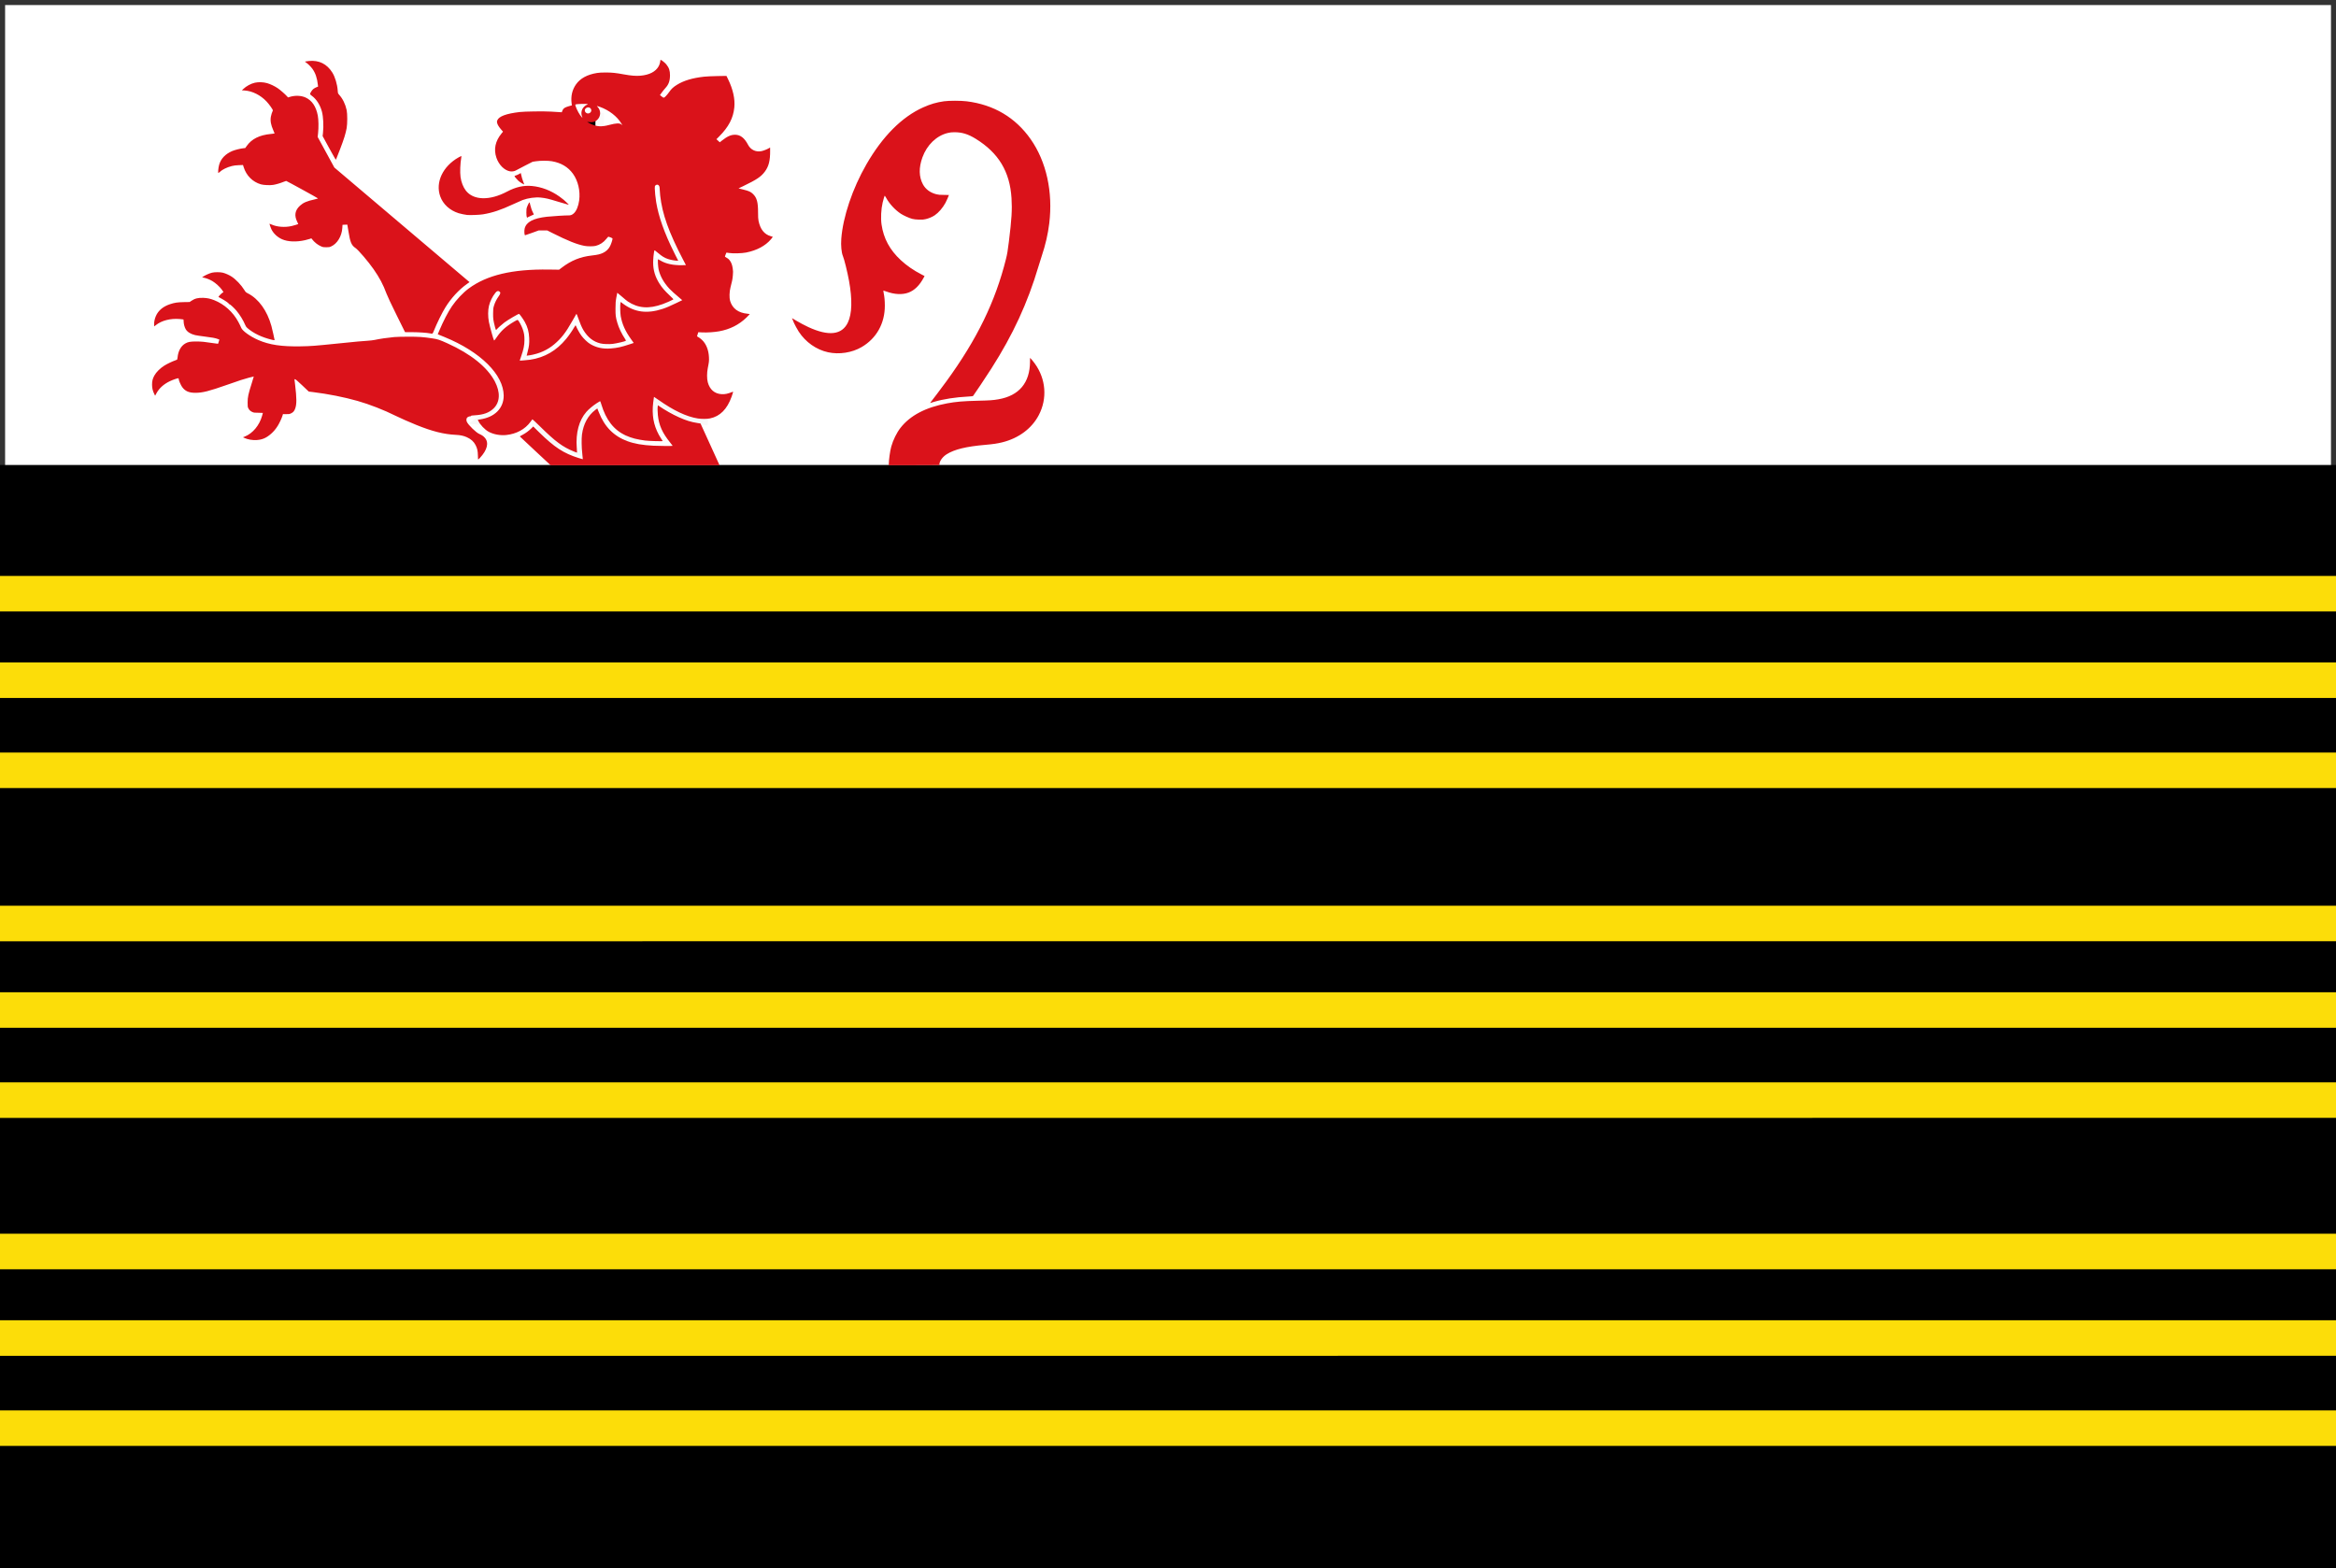 <?xml version="1.0" encoding="UTF-8" standalone="no"?>
<!-- Created with Inkscape (http://www.inkscape.org/) -->

<svg
   xmlns:dc="http://purl.org/dc/elements/1.1/"
   xmlns:cc="http://creativecommons.org/ns#"
   xmlns:rdf="http://www.w3.org/1999/02/22-rdf-syntax-ns#"
   xmlns:svg="http://www.w3.org/2000/svg"
   xmlns="http://www.w3.org/2000/svg"
   xmlns:sodipodi="http://sodipodi.sourceforge.net/DTD/sodipodi-0.dtd"
   xmlns:inkscape="http://www.inkscape.org/namespaces/inkscape"
   width="328.281"
   height="220.375"
   id="svg5744"
   version="1.1"
   inkscape:version="0.48.4 r9939"
   sodipodi:docname="Nieuw document 25">
  <rect width="100%" height="100%" fill="#333333" stroke="none"/>
  <defs
     id="defs5746" />
  <sodipodi:namedview
     id="base"
     pagecolor="#ffffff"
     bordercolor="#666666"
     borderopacity="1.0"
     inkscape:pageopacity="0.0"
     inkscape:pageshadow="2"
     inkscape:zoom="1.4"
     inkscape:cx="202.07651"
     inkscape:cy="114.07134"
     inkscape:document-units="px"
     inkscape:current-layer="layer1"
     showgrid="false"
     fit-margin-top="0"
     fit-margin-left="0"
     fit-margin-right="0"
     fit-margin-bottom="0"
     inkscape:window-width="1600"
     inkscape:window-height="837"
     inkscape:window-x="-8"
     inkscape:window-y="-8"
     inkscape:window-maximized="1" />
  <g
     inkscape:label="Laag 1"
     inkscape:groupmode="layer"
     id="layer1"
     transform="translate(20.719,-319.312)">
    <path
       inkscape:connector-curvature="0"
       style="fill:#ffffff;fill-opacity:1;stroke:#000000;stroke-width:1.416px;stroke-linecap:butt;stroke-linejoin:miter;stroke-opacity:0"
       d="m -20.003,320.021 0,218.967 326.86,-0.163 0,-218.804 -326.86,0 z"
       id="path2828"
       sodipodi:nodetypes="ccccc" />
    <path
       inkscape:connector-curvature="0"
       style="fill:#000000;fill-opacity:1;stroke:#000000;stroke-width:1.199px;stroke-linecap:butt;stroke-linejoin:miter;stroke-opacity:0"
       d="m -21.436,384.657 0,155.463 329.848,-0.116 0,-155.348 -329.848,0 z"
       id="path2828-5"
       sodipodi:nodetypes="ccccc" />
    <path
       inkscape:connector-curvature="0"
       style="fill:#fcdd09;fill-opacity:1;stroke:#000000;stroke-width:0.215px;stroke-linecap:butt;stroke-linejoin:miter;stroke-opacity:0"
       d="m -21.423,400.24 0,4.996 330.83,-0.004 0,-4.992 -330.83,0 z"
       id="path2828-5-1-1-5"
       sodipodi:nodetypes="ccccc" />
    <path
       inkscape:connector-curvature="0"
       style="fill:#fcdd09;fill-opacity:1;stroke:#000000;stroke-width:0.215px;stroke-linecap:butt;stroke-linejoin:miter;stroke-opacity:0"
       d="m -22.431,412.397 0,4.996 330.83,-0.004 0,-4.992 -330.83,0 z"
       id="path2828-5-1-1-5-6"
       sodipodi:nodetypes="ccccc" />
    <path
       inkscape:connector-curvature="0"
       style="fill:#fcdd09;fill-opacity:1;stroke:#000000;stroke-width:0.215px;stroke-linecap:butt;stroke-linejoin:miter;stroke-opacity:0"
       d="m -22.431,425.06 0,4.996 330.83,-0.004 0,-4.992 -330.83,0 z"
       id="path2828-5-1-1-5-4"
       sodipodi:nodetypes="ccccc" />
    <path
       inkscape:connector-curvature="0"
       style="fill:#fcdd09;fill-opacity:1;stroke:#000000;stroke-width:0.215px;stroke-linecap:butt;stroke-linejoin:miter;stroke-opacity:0"
       d="m -21.423,446.588 0,4.996 330.83,-0.004 0,-4.992 -330.83,0 z"
       id="path2828-5-1-1-5-2"
       sodipodi:nodetypes="ccccc" />
    <path
       inkscape:connector-curvature="0"
       style="fill:#fcdd09;fill-opacity:1;stroke:#000000;stroke-width:0.215px;stroke-linecap:butt;stroke-linejoin:miter;stroke-opacity:0"
       d="m -22.431,458.745 0,4.996 330.83,-0.004 0,-4.992 -330.83,0 z"
       id="path2828-5-1-1-5-6-3"
       sodipodi:nodetypes="ccccc" />
    <path
       inkscape:connector-curvature="0"
       style="fill:#fcdd09;fill-opacity:1;stroke:#000000;stroke-width:0.215px;stroke-linecap:butt;stroke-linejoin:miter;stroke-opacity:0"
       d="m -22.431,471.408 0,4.996 330.83,-0.004 0,-4.992 -330.83,0 z"
       id="path2828-5-1-1-5-4-2"
       sodipodi:nodetypes="ccccc" />
    <path
       inkscape:connector-curvature="0"
       style="fill:#fcdd09;fill-opacity:1;stroke:#000000;stroke-width:0.215px;stroke-linecap:butt;stroke-linejoin:miter;stroke-opacity:0"
       d="m -21.927,492.682 0,4.996 330.83,-0.004 0,-4.992 -330.83,0 z"
       id="path2828-5-1-1-5-1"
       sodipodi:nodetypes="ccccc" />
    <path
       inkscape:connector-curvature="0"
       style="fill:#fcdd09;fill-opacity:1;stroke:#000000;stroke-width:0.215px;stroke-linecap:butt;stroke-linejoin:miter;stroke-opacity:0"
       d="m -22.935,504.839 0,4.996 330.83,-0.004 0,-4.992 -330.83,0 z"
       id="path2828-5-1-1-5-6-6"
       sodipodi:nodetypes="ccccc" />
    <path
       inkscape:connector-curvature="0"
       style="fill:#fcdd09;fill-opacity:1;stroke:#000000;stroke-width:0.215px;stroke-linecap:butt;stroke-linejoin:miter;stroke-opacity:0"
       d="m -22.935,517.503 0,4.996 330.83,-0.004 0,-4.992 -330.83,0 z"
       id="path2828-5-1-1-5-4-8"
       sodipodi:nodetypes="ccccc" />
    <path
       inkscape:connector-curvature="0"
       style="fill:none;stroke:#fafafa;stroke-width:1px;stroke-linecap:butt;stroke-linejoin:miter;stroke-opacity:1"
       d="m 48.334,360.872 c -1.593,1.352 -2.538,2.998 -0.5,6 0.455,-1.6 1.078,-3.087 3.5,-3.375 0.254,2.167 0.271,4.333 2.125,6.5 0.551,-2.99 3.014,-4.069 5.875,-4.75 1.254,1.789 2.675,3.496 8.5,3 -1.977,-1.878 -2.689,-3.914 -2,-6.125 2.667,2.682 5.333,1.333 8,0.125 -2.383,-1.636 -2.678,-3.968 -3.125,-6.25 1.542,-0.063 3.083,1.274 4.625,-0.875 -3.38,-2.067 -2.751,-4.635 -3.75,-7"
       id="path4360"
       sodipodi:nodetypes="ccccccccccc" />
    <path
       inkscape:connector-curvature="0"
       style="fill:none;stroke:#f8f8f8;stroke-width:1px;stroke-linecap:butt;stroke-linejoin:miter;stroke-opacity:1"
       d="m 42.709,369.872 c -1.958,1.237 -3.917,1.427 -5.875,0 2.021,4.797 4.137,9.431 13,2.5 -0.198,2.042 -0.559,4.083 -3.375,6.125 4.354,0.453 5.398,-1.577 7.25,-3 1.264,2.637 0.621,5.487 7.5,7.5 -0.899,-2.763 0.067,-5.153 2.5,-7.25 1.685,1.648 3.878,2.789 4,6 2.019,-2.25 3.439,-4.5 4.125,-6.75 1.185,1.886 4.76,3.383 6.945,3.604"
       id="path4362"
       sodipodi:nodetypes="cccccccccc" />
    <path
       inkscape:connector-curvature="0"
       style="fill:none;stroke:#fbfbfb;stroke-width:1px;stroke-linecap:butt;stroke-linejoin:miter;stroke-opacity:1"
       d="m 77.209,333.122 c -0.208,0 -0.417,0 -0.625,0 -0.042,0 -0.083,0 -0.125,0 -0.042,0 -0.088,-0.019 -0.125,0 -0.053,0.026 -0.072,0.099 -0.125,0.125 -0.037,0.019 -0.083,0 -0.125,0 -0.042,0 -0.083,0 -0.125,0 -0.042,0 -0.096,-0.029 -0.125,0 -0.029,0.029 0.019,0.088 0,0.125 -0.026,0.053 -0.099,0.072 -0.125,0.125 -0.019,0.037 0.029,0.096 0,0.125 -0.029,0.029 -0.096,-0.029 -0.125,0 -0.029,0.029 0.019,0.088 0,0.125 -0.026,0.053 -0.099,0.072 -0.125,0.125 -0.019,0.037 0.019,0.088 0,0.125 -0.053,0.105 -0.197,0.145 -0.25,0.25 -0.019,0.037 0.019,0.088 0,0.125 -0.026,0.053 -0.099,0.072 -0.125,0.125 -0.019,0.037 0,0.083 0,0.125 -0.042,0.042 -0.099,0.072 -0.125,0.125 -0.019,0.037 0.029,0.096 0,0.125 -0.029,0.029 -0.096,-0.029 -0.125,0 -0.029,0.029 0.019,0.088 0,0.125 -0.026,0.053 -0.083,0.083 -0.125,0.125 -0.042,0.042 -0.072,0.099 -0.125,0.125 -0.037,0.019 -0.096,-0.029 -0.125,0 -0.029,0.029 0.029,0.096 0,0.125 -0.029,0.029 -0.083,0 -0.125,0 -0.042,0 -0.125,0.042 -0.125,0 0,-0.042 0.083,0 0.125,0"
       id="path4364" />
    <path
       inkscape:connector-curvature="0"
       style="fill:none;stroke:#fafafa;stroke-width:1px;stroke-linecap:butt;stroke-linejoin:miter;stroke-opacity:1"
       d="m 61.499,335.574 2.166,0.088 -0.044,2.121"
       id="path4366" />
    <path
       inkscape:connector-curvature="0"
       style="fill:none;stroke:#000000;stroke-width:1px;stroke-linecap:butt;stroke-linejoin:miter;stroke-opacity:1"
       d="m 61.145,336.546 1.812,0"
       id="path4368" />
    <path
       style="fill:#da121a;fill-opacity:1;stroke:none"
       d="m 80.357,15.353 c 0.83,3.149 2.599,3.717 6.406,3.125 -3.203,2.787 -11.124,-1.968 -6.406,-3.125 z"
       id="path5802"
       inkscape:connector-curvature="0"
       transform="translate(-20.719,319.312)"
       sodipodi:nodetypes="ccc" />
    <path
       sodipodi:type="arc"
       style="fill:#ffffff;fill-opacity:1;fill-rule:evenodd;stroke:none"
       id="path6312"
       sodipodi:cx="82.539062"
       sodipodi:cy="16.518972"
       sodipodi:rx="0.46316963"
       sodipodi:ry="0.47433037"
       d="m 83.002,16.519 a 0.463,0.474 0 1 1 -0.926,0 0.463,0.474 0 1 1 0.926,0 z"
       transform="translate(-20.719,319.312)" />
    <path
       style="fill:#da121a;fill-opacity:1"
       d="m 54.502,382.678 c -1.188,-1.106 -2.165,-2.023 -2.17,-2.037 -0.005,-0.014 0.15,-0.106 0.344,-0.205 0.431,-0.218 0.923,-0.577 1.276,-0.93 l 0.264,-0.264 0.801,0.788 c 2.168,2.133 3.485,2.992 5.596,3.65 0.308,0.096 0.565,0.17 0.571,0.164 0.006,-0.005 -0.028,-0.359 -0.075,-0.785 -0.101,-0.898 -0.119,-2.098 -0.042,-2.683 0.197,-1.489 0.833,-2.663 1.88,-3.466 0.148,-0.113 0.272,-0.203 0.276,-0.199 0.004,0.004 0.098,0.24 0.21,0.524 0.806,2.056 2.106,3.369 4.04,4.079 0.973,0.357 2.1,0.552 3.642,0.631 0.862,0.044 2.695,0.054 2.695,0.015 0,-0.014 -0.154,-0.215 -0.342,-0.447 -1.111,-1.372 -1.593,-2.448 -1.737,-3.88 -0.05,-0.493 -0.056,-1 -0.016,-1.223 l 0.027,-0.15 0.135,0.094 c 0.805,0.562 1.922,1.194 2.821,1.596 1.014,0.453 1.687,0.662 2.619,0.81 l 0.409,0.065 1.27,2.783 c 0.698,1.531 1.299,2.85 1.335,2.932 l 0.065,0.149 -11.867,0 -11.867,0 -2.16,-2.011 z m 49.684,1.882 c 8.5e-4,-0.63 0.174,-1.875 0.348,-2.499 0.253,-0.909 0.761,-1.942 1.287,-2.617 1.36,-1.745 3.547,-2.894 6.576,-3.455 1.226,-0.227 2.27,-0.316 4.274,-0.363 1.713,-0.04 2.143,-0.07 2.91,-0.202 2.914,-0.501 4.441,-2.32 4.451,-5.303 l 0.002,-0.518 0.176,0.179 c 0.097,0.098 0.319,0.376 0.494,0.616 1.567,2.158 1.781,4.917 0.562,7.244 -0.987,1.885 -2.82,3.251 -5.135,3.827 -0.68,0.169 -1.284,0.259 -2.406,0.356 -2.657,0.231 -4.301,0.631 -5.39,1.311 -0.541,0.338 -0.962,0.879 -1.028,1.321 -0.024,0.159 -0.016,0.187 0.054,0.203 0.045,0.01 -1.552,0.021 -3.548,0.024 l -3.629,0.005 0,-0.129 z m -57.745,-1.233 c -0.008,-0.645 -0.092,-1.015 -0.333,-1.481 -0.253,-0.488 -0.634,-0.83 -1.219,-1.095 -0.445,-0.202 -0.911,-0.302 -1.551,-0.332 -1.672,-0.079 -3.31,-0.49 -5.534,-1.388 -0.956,-0.386 -2.374,-1.012 -2.958,-1.305 -1.568,-0.788 -3.646,-1.599 -5.32,-2.075 -1.877,-0.533 -4.138,-0.982 -6.275,-1.244 l -0.579,-0.071 -0.912,-0.866 c -0.631,-0.599 -0.94,-0.866 -1.005,-0.866 l -0.093,0 0.096,0.805 c 0.222,1.868 0.227,2.683 0.016,3.292 -0.127,0.367 -0.282,0.551 -0.584,0.693 -0.238,0.112 -0.285,0.119 -0.698,0.114 l -0.443,-0.005 -0.073,0.238 c -0.107,0.351 -0.431,1.041 -0.658,1.403 -0.286,0.457 -0.568,0.795 -0.932,1.116 -0.664,0.587 -1.225,0.833 -2.018,0.887 -0.613,0.042 -1.28,-0.075 -1.785,-0.313 l -0.154,-0.072 0.255,-0.104 c 1.125,-0.457 2.049,-1.566 2.433,-2.923 0.059,-0.207 0.107,-0.387 0.107,-0.399 -2e-5,-0.012 -0.278,-0.022 -0.617,-0.022 -0.551,0 -0.641,-0.01 -0.834,-0.091 -0.283,-0.119 -0.469,-0.288 -0.593,-0.54 -0.091,-0.185 -0.1,-0.258 -0.098,-0.82 0.003,-0.752 0.089,-1.158 0.561,-2.64 0.175,-0.549 0.312,-1.003 0.304,-1.01 -0.019,-0.018 -1.262,0.329 -1.82,0.509 -0.262,0.084 -1.11,0.376 -1.885,0.649 -2.601,0.915 -3.489,1.14 -4.508,1.141 -0.902,0 -1.431,-0.231 -1.851,-0.81 -0.193,-0.267 -0.486,-0.943 -0.487,-1.125 0,-0.048 -0.017,-0.097 -0.038,-0.109 -0.067,-0.038 -0.774,0.205 -1.218,0.418 -0.842,0.404 -1.477,0.974 -1.854,1.661 l -0.204,0.373 -0.116,-0.234 c -0.223,-0.449 -0.313,-0.829 -0.315,-1.327 -9.9859e-4,-0.502 0.084,-0.84 0.321,-1.271 0.269,-0.489 0.813,-1.027 1.433,-1.418 0.341,-0.215 1.125,-0.589 1.493,-0.711 0.119,-0.04 0.238,-0.087 0.264,-0.105 0.026,-0.018 0.06,-0.163 0.075,-0.321 0.082,-0.886 0.47,-1.592 1.069,-1.945 0.391,-0.231 0.715,-0.291 1.56,-0.289 0.748,0.002 1.099,0.038 2.686,0.274 0.203,0.03 0.372,0.052 0.376,0.048 0.004,-0.004 0.047,-0.137 0.095,-0.297 l 0.088,-0.29 -0.204,-0.08 C 9.571,366.822 9.064,366.727 8.015,366.601 c -0.548,-0.066 -1.143,-0.157 -1.322,-0.201 -0.646,-0.161 -1.084,-0.438 -1.318,-0.833 -0.155,-0.262 -0.285,-0.751 -0.285,-1.076 0,-0.148 -0.016,-0.279 -0.035,-0.29 -0.019,-0.011 -0.259,-0.038 -0.533,-0.06 -1.296,-0.103 -2.514,0.208 -3.331,0.853 l -0.238,0.188 -0.013,-0.268 c -0.017,-0.344 0.08,-0.808 0.247,-1.192 0.342,-0.783 1.021,-1.348 2.008,-1.672 0.638,-0.209 1.037,-0.268 1.937,-0.284 l 0.8,-0.014 0.24,-0.164 c 0.488,-0.334 0.957,-0.451 1.691,-0.42 0.559,0.023 0.97,0.111 1.512,0.324 1.424,0.559 2.649,1.662 3.403,3.063 0.176,0.328 0.352,0.688 0.391,0.8 0.151,0.438 1.263,1.241 2.406,1.737 1.574,0.683 3.281,0.937 5.959,0.889 1.495,-0.027 1.872,-0.056 5.286,-0.403 2.795,-0.284 3.185,-0.32 4.104,-0.379 0.351,-0.022 0.799,-0.075 0.997,-0.117 0.774,-0.165 1.742,-0.307 2.763,-0.405 0.282,-0.027 1.13,-0.049 1.95,-0.05 1.552,-0.002 2.064,0.034 3.423,0.238 0.742,0.111 0.996,0.195 2.102,0.694 3.285,1.483 5.606,3.346 6.656,5.344 0.807,1.535 0.742,2.923 -0.178,3.811 -0.624,0.602 -1.422,0.889 -2.676,0.962 -0.369,0.021 -0.487,0.042 -0.487,0.083 0,0.032 -0.046,0.054 -0.113,0.054 -0.173,0 -0.404,0.118 -0.474,0.242 -0.082,0.145 -0.08,0.359 0.004,0.543 0.197,0.434 1.277,1.486 1.732,1.687 0.378,0.168 0.579,0.305 0.787,0.539 0.61,0.687 0.358,1.719 -0.695,2.845 -0.116,0.124 -0.223,0.226 -0.238,0.226 -0.015,0 -0.031,-0.255 -0.035,-0.567 z m 13.505,-0.563 c -1.582,-0.634 -2.629,-1.408 -4.779,-3.534 -0.571,-0.565 -1.053,-1.012 -1.07,-0.994 -0.018,0.018 -0.136,0.176 -0.263,0.351 -0.753,1.039 -1.966,1.701 -3.395,1.854 -0.851,0.091 -1.783,-0.079 -2.475,-0.45 -0.55,-0.295 -1.224,-1.006 -1.47,-1.549 l -0.066,-0.146 0.313,-0.046 c 2.065,-0.303 3.325,-1.567 3.325,-3.337 0,-2.938 -3.26,-6.172 -8.298,-8.23 -0.381,-0.156 -0.755,-0.309 -0.831,-0.339 l -0.138,-0.056 0.206,-0.489 c 0.582,-1.379 1.237,-2.645 1.783,-3.444 0.63,-0.923 1.558,-1.906 2.36,-2.499 2.553,-1.891 6.14,-2.739 11.27,-2.666 l 1.434,0.02 0.358,-0.273 c 1.339,-1.023 2.626,-1.542 4.271,-1.725 0.77,-0.085 1.159,-0.177 1.55,-0.366 0.437,-0.211 0.763,-0.522 0.977,-0.933 0.155,-0.297 0.353,-0.897 0.353,-1.067 0,-0.043 -0.094,-0.102 -0.271,-0.171 -0.149,-0.058 -0.29,-0.104 -0.314,-0.103 -0.024,0.002 -0.151,0.138 -0.282,0.304 -0.394,0.499 -0.92,0.844 -1.505,0.988 -0.333,0.082 -1.148,0.081 -1.571,-9.2e-4 -1.083,-0.211 -2.33,-0.71 -4.485,-1.792 l -0.748,-0.376 -0.601,0 -0.601,0 -0.928,0.338 c -0.511,0.186 -0.952,0.338 -0.98,0.338 -0.103,0 -0.143,-0.621 -0.061,-0.95 0.231,-0.918 1.205,-1.433 3.117,-1.65 0.672,-0.076 2.66,-0.201 3.013,-0.189 0.33,0.011 0.532,-0.065 0.779,-0.291 0.365,-0.335 0.644,-1.014 0.753,-1.83 0.175,-1.314 -0.161,-2.744 -0.878,-3.736 -0.69,-0.954 -1.682,-1.54 -2.977,-1.757 -0.544,-0.091 -1.589,-0.089 -2.216,0.004 l -0.465,0.069 -1.074,0.546 c -0.591,0.3 -1.148,0.593 -1.238,0.65 -0.228,0.144 -0.569,0.204 -0.871,0.153 -0.789,-0.134 -1.571,-0.912 -1.91,-1.902 -0.409,-1.195 -0.168,-2.343 0.719,-3.423 l 0.207,-0.252 -0.235,-0.267 c -0.329,-0.374 -0.529,-0.693 -0.59,-0.941 -0.045,-0.182 -0.041,-0.238 0.022,-0.39 0.233,-0.56 1.259,-0.938 3.145,-1.16 0.719,-0.084 3.354,-0.121 4.355,-0.061 0.405,0.024 0.922,0.056 1.148,0.069 l 0.412,0.025 0.087,-0.232 c 0.117,-0.312 0.321,-0.453 0.896,-0.617 l 0.436,-0.124 -0.038,-0.284 c -0.131,-0.987 0.08,-1.898 0.616,-2.658 0.598,-0.848 1.578,-1.382 2.943,-1.604 0.312,-0.051 0.658,-0.07 1.235,-0.07 0.885,9.2e-4 1.391,0.054 2.578,0.271 0.993,0.182 1.664,0.234 2.293,0.181 1.255,-0.107 2.145,-0.566 2.564,-1.323 0.123,-0.221 0.234,-0.589 0.234,-0.774 0,-0.081 0.021,-0.131 0.057,-0.131 0.095,0 0.612,0.416 0.785,0.631 0.393,0.491 0.525,0.885 0.521,1.555 -0.005,0.77 -0.188,1.279 -0.633,1.761 -0.145,0.158 -0.381,0.447 -0.522,0.644 l -0.258,0.358 0.21,0.169 c 0.324,0.26 0.343,0.259 0.63,-0.034 0.137,-0.14 0.352,-0.406 0.478,-0.591 0.274,-0.405 0.579,-0.685 1.074,-0.989 0.972,-0.598 2.181,-0.959 3.813,-1.14 0.346,-0.038 1.108,-0.074 1.864,-0.087 l 1.279,-0.022 0.227,0.464 c 0.696,1.424 0.994,2.77 0.877,3.966 -0.146,1.492 -0.793,2.734 -2.119,4.068 l -0.395,0.397 0.236,0.216 0.236,0.216 0.246,-0.196 c 0.799,-0.636 1.306,-0.866 1.905,-0.863 0.747,0.004 1.315,0.446 1.826,1.42 0.369,0.705 1.107,1.048 1.892,0.88 0.3,-0.064 0.802,-0.264 1.059,-0.422 l 0.141,-0.086 0.005,0.411 c 0.016,1.412 -0.185,2.223 -0.736,2.969 -0.539,0.729 -1.155,1.142 -3.058,2.055 l -0.648,0.311 0.678,0.169 c 0.791,0.197 1.031,0.306 1.349,0.612 0.548,0.527 0.722,1.16 0.718,2.606 -0.002,0.605 0.017,0.928 0.067,1.173 0.242,1.181 0.799,1.888 1.695,2.152 0.164,0.048 0.306,0.093 0.315,0.099 0.009,0.006 -0.111,0.161 -0.267,0.344 -0.783,0.921 -1.99,1.564 -3.486,1.86 -0.598,0.118 -1.88,0.152 -2.392,0.063 -0.201,-0.035 -0.37,-0.059 -0.376,-0.054 -0.006,0.005 -0.061,0.135 -0.122,0.287 -0.1,0.25 -0.104,0.282 -0.042,0.317 0.347,0.199 0.468,0.291 0.602,0.458 0.233,0.291 0.366,0.635 0.444,1.144 0.06,0.39 0.062,0.535 0.018,1.016 -0.051,0.551 -0.096,0.779 -0.336,1.695 -0.152,0.581 -0.174,1.444 -0.047,1.868 0.323,1.08 1.149,1.686 2.466,1.81 0.161,0.015 0.292,0.041 0.292,0.057 0,0.016 -0.207,0.23 -0.461,0.474 -1.061,1.023 -2.331,1.662 -3.84,1.932 -0.702,0.126 -1.695,0.191 -2.379,0.157 l -0.549,-0.028 -0.09,0.278 c -0.05,0.153 -0.09,0.289 -0.09,0.302 0,0.014 0.083,0.063 0.184,0.111 0.101,0.047 0.323,0.213 0.492,0.369 0.594,0.545 0.955,1.429 1.001,2.449 0.024,0.543 0.014,0.644 -0.163,1.531 -0.133,0.67 -0.135,1.491 -0.003,1.989 0.272,1.027 0.957,1.62 1.938,1.678 0.485,0.029 0.866,-0.053 1.566,-0.334 0.09,-0.036 0.064,0.08 -0.156,0.693 -0.632,1.758 -1.628,2.758 -3.034,3.048 -0.413,0.085 -1.208,0.087 -1.726,0.005 -1.587,-0.253 -3.394,-1.109 -5.543,-2.628 -0.325,-0.23 -0.596,-0.412 -0.603,-0.406 -0.007,0.006 -0.055,0.351 -0.107,0.766 -0.217,1.727 0.033,3.177 0.788,4.562 0.092,0.17 0.248,0.429 0.346,0.576 0.098,0.148 0.188,0.284 0.201,0.304 0.036,0.055 -1.939,-0.003 -2.487,-0.073 -1.134,-0.145 -1.93,-0.355 -2.725,-0.719 -1.665,-0.763 -2.782,-2.198 -3.425,-4.402 -0.07,-0.239 -0.145,-0.421 -0.17,-0.412 -0.025,0.009 -0.249,0.148 -0.498,0.309 -0.506,0.328 -1.108,0.835 -1.427,1.203 -1.038,1.198 -1.504,2.934 -1.348,5.027 0.028,0.379 0.045,0.694 0.037,0.7 -0.008,0.006 -0.2,-0.063 -0.426,-0.154 z m -6.153,-12.903 c 2.028,-0.308 3.687,-1.27 5.051,-2.927 0.4,-0.486 0.876,-1.171 1.132,-1.628 0.091,-0.162 0.176,-0.295 0.189,-0.295 0.013,0 0.049,0.067 0.081,0.149 0.118,0.31 0.481,0.958 0.735,1.311 0.302,0.421 0.874,0.966 1.246,1.186 0.874,0.517 1.782,0.711 2.909,0.622 0.889,-0.071 1.481,-0.201 2.593,-0.572 l 0.611,-0.204 -0.385,-0.538 c -0.813,-1.137 -1.246,-2.107 -1.444,-3.235 -0.071,-0.406 -0.092,-1.61 -0.033,-1.854 l 0.033,-0.133 0.297,0.223 c 1.637,1.231 3.395,1.47 5.574,0.759 0.52,-0.17 1.07,-0.404 1.927,-0.82 l 0.851,-0.413 -0.209,-0.175 c -0.835,-0.702 -1.336,-1.152 -1.601,-1.439 -0.794,-0.86 -1.293,-1.751 -1.513,-2.699 -0.084,-0.364 -0.14,-1.431 -0.074,-1.431 0.025,0 0.163,0.073 0.308,0.162 0.77,0.472 1.802,0.696 3.072,0.666 l 0.531,-0.013 -0.394,-0.755 c -2.028,-3.887 -2.923,-6.392 -3.223,-9.019 -0.036,-0.319 -0.066,-0.714 -0.066,-0.88 0,-0.169 -0.027,-0.359 -0.061,-0.435 -0.106,-0.233 -0.326,-0.286 -0.517,-0.123 -0.106,0.09 -0.115,0.121 -0.114,0.427 9.99e-4,0.384 0.093,1.293 0.194,1.92 0.327,2.028 1.155,4.366 2.495,7.045 0.216,0.433 0.44,0.881 0.498,0.996 l 0.104,0.209 -0.14,0 c -0.283,0 -0.949,-0.122 -1.288,-0.236 -0.502,-0.168 -0.811,-0.355 -1.391,-0.844 -0.462,-0.389 -0.516,-0.423 -0.535,-0.342 -0.087,0.375 -0.168,1.177 -0.168,1.661 9.98e-4,1.099 0.284,2.043 0.898,2.997 0.365,0.567 0.732,0.992 1.387,1.607 0.479,0.45 0.593,0.577 0.543,0.606 -0.215,0.127 -1.05,0.493 -1.479,0.648 -1.953,0.705 -3.46,0.592 -4.91,-0.369 -0.119,-0.079 -0.497,-0.39 -0.84,-0.691 -0.343,-0.301 -0.631,-0.541 -0.639,-0.534 -0.008,0.007 -0.067,0.308 -0.131,0.667 -0.1,0.566 -0.116,0.776 -0.119,1.567 -0.004,0.976 0.025,1.195 0.262,2.008 0.201,0.687 0.603,1.53 1.052,2.202 0.101,0.15 0.167,0.288 0.147,0.305 -0.098,0.086 -1.309,0.37 -1.865,0.438 -0.493,0.06 -1.316,0.029 -1.702,-0.064 -1.015,-0.245 -1.782,-0.846 -2.42,-1.899 -0.202,-0.333 -0.483,-0.989 -0.723,-1.688 -0.115,-0.334 -0.222,-0.593 -0.239,-0.576 -0.017,0.017 -0.273,0.46 -0.569,0.985 -0.951,1.684 -1.545,2.451 -2.567,3.311 -0.937,0.789 -2.085,1.306 -3.369,1.518 -0.265,0.044 -0.486,0.075 -0.491,0.07 -0.005,-0.005 0.056,-0.251 0.135,-0.547 0.204,-0.761 0.251,-1.167 0.221,-1.922 -0.036,-0.884 -0.22,-1.561 -0.623,-2.286 -0.21,-0.378 -0.741,-1.119 -0.801,-1.119 -0.138,0 -1.539,0.822 -2.05,1.203 -0.347,0.259 -0.957,0.806 -1.085,0.974 -0.038,0.049 -0.085,0.089 -0.105,0.089 -0.02,0 -0.087,-0.201 -0.148,-0.447 -0.239,-0.961 -0.263,-1.133 -0.26,-1.859 0.002,-0.623 0.015,-0.737 0.118,-1.093 0.134,-0.461 0.363,-0.92 0.678,-1.358 0.258,-0.359 0.279,-0.526 0.082,-0.66 -0.18,-0.123 -0.353,-0.065 -0.551,0.183 -0.44,0.552 -0.732,1.141 -0.906,1.832 -0.151,0.596 -0.156,1.505 -0.014,2.249 0.134,0.7 0.65,2.55 0.734,2.632 0.016,0.016 0.165,-0.171 0.332,-0.416 0.673,-0.987 1.296,-1.549 2.51,-2.261 0.328,-0.193 0.439,-0.239 0.492,-0.208 0.12,0.07 0.522,0.812 0.676,1.246 0.204,0.579 0.259,0.922 0.255,1.59 -0.004,0.699 -0.119,1.269 -0.445,2.209 -0.119,0.344 -0.217,0.637 -0.217,0.651 0,0.03 1.061,-0.054 1.473,-0.117 z m 11.104,-32.993 c 1.011,-0.265 1.471,-0.28 1.731,-0.058 l 0.134,0.114 -0.145,-0.239 c -0.621,-1.023 -1.729,-1.885 -3.02,-2.35 -0.452,-0.163 -0.492,-0.166 -0.353,-0.025 0.533,0.536 0.498,1.395 -0.077,1.885 -0.244,0.208 -0.485,0.292 -0.839,0.292 -0.179,0 -0.374,-0.015 -0.433,-0.032 l -0.108,-0.032 0.108,0.083 c 0.06,0.046 0.266,0.154 0.458,0.241 0.826,0.373 1.468,0.404 2.544,0.122 z m -3.833,-1.206 c -0.121,-0.292 -0.097,-0.722 0.058,-1.027 0.128,-0.252 0.421,-0.531 0.631,-0.601 0.078,-0.026 0.142,-0.059 0.142,-0.073 0,-0.095 -1.646,-0.054 -1.752,0.043 -0.089,0.082 0.351,1.059 0.676,1.502 0.124,0.169 0.297,0.365 0.322,0.365 0.005,0 -0.029,-0.094 -0.077,-0.209 z m 1.189,-0.547 c 0.271,-0.273 0.072,-0.715 -0.322,-0.715 -0.228,0 -0.469,0.203 -0.469,0.396 0,0.415 0.497,0.616 0.791,0.32 z m 47.765,40.785 c 0.171,-0.2 1.698,-2.227 2.267,-3.01 4.306,-5.92 6.877,-11.2 8.366,-17.182 0.181,-0.727 0.242,-1.092 0.408,-2.425 0.394,-3.171 0.475,-4.501 0.372,-6.136 -0.236,-3.722 -1.816,-6.344 -5.02,-8.327 -1.066,-0.66 -1.93,-0.927 -2.992,-0.927 -0.398,0 -0.591,0.021 -0.933,0.102 -1.587,0.375 -2.941,1.677 -3.578,3.438 -0.521,1.439 -0.496,2.726 0.073,3.781 0.375,0.695 1.042,1.186 1.9,1.398 0.286,0.071 0.47,0.086 1.051,0.088 0.387,9.2e-4 0.704,0.008 0.704,0.015 0,0.059 -0.349,0.849 -0.487,1.103 -0.384,0.706 -0.958,1.371 -1.5,1.74 -0.346,0.235 -0.845,0.448 -1.283,0.547 -0.338,0.076 -0.466,0.086 -0.975,0.068 -0.414,-0.015 -0.681,-0.046 -0.911,-0.106 -0.428,-0.113 -1.202,-0.459 -1.583,-0.707 -0.821,-0.536 -1.632,-1.411 -2.083,-2.247 -0.091,-0.169 -0.178,-0.308 -0.192,-0.308 -0.034,0 -0.195,0.523 -0.301,0.974 -0.218,0.931 -0.282,2.211 -0.155,3.081 0.288,1.971 1.156,3.574 2.71,5.013 0.825,0.764 1.797,1.434 2.903,2.004 l 0.433,0.223 -0.11,0.207 c -0.588,1.103 -1.296,1.803 -2.144,2.119 -0.876,0.327 -1.998,0.27 -3.146,-0.16 -0.208,-0.078 -0.385,-0.134 -0.395,-0.125 -0.009,0.009 0.013,0.165 0.05,0.347 0.113,0.56 0.159,1.051 0.161,1.759 0.01,2.506 -1.17,4.617 -3.266,5.84 -1.352,0.789 -3.155,1.067 -4.712,0.727 -1.651,-0.361 -3.162,-1.425 -4.125,-2.906 -0.187,-0.287 -0.587,-1.018 -0.664,-1.212 -0.031,-0.077 -0.106,-0.261 -0.168,-0.408 l -0.112,-0.269 0.184,0.106 c 0.101,0.058 0.291,0.172 0.422,0.252 0.407,0.251 1.19,0.665 1.7,0.9 2.852,1.313 4.715,1.098 5.546,-0.641 0.587,-1.228 0.642,-3.235 0.161,-5.871 -0.227,-1.242 -0.671,-3.041 -0.86,-3.48 -0.201,-0.469 -0.295,-1.478 -0.225,-2.416 0.232,-3.087 1.57,-7.056 3.525,-10.455 2.264,-3.936 4.991,-6.674 7.982,-8.013 1.024,-0.459 1.863,-0.705 2.925,-0.857 0.685,-0.099 2.381,-0.098 3.185,0.002 3.815,0.473 6.858,2.275 9,5.33 2.204,3.143 3.147,7.413 2.61,11.827 -0.185,1.519 -0.528,3.004 -1.059,4.592 -0.117,0.35 -0.322,1.003 -0.455,1.451 -1.528,5.144 -3.571,9.573 -6.62,14.351 -0.717,1.124 -2.471,3.753 -2.569,3.852 -0.04,0.04 -0.245,0.065 -0.719,0.089 -1.74,0.089 -3.443,0.352 -4.737,0.734 -0.262,0.077 -0.506,0.151 -0.542,0.164 -0.051,0.019 -0.054,0.012 -0.017,-0.032 z m -92.536,-8.847 c -1.403,-0.337 -2.59,-0.907 -3.455,-1.66 -0.131,-0.114 -0.217,-0.24 -0.298,-0.44 -0.251,-0.615 -0.741,-1.413 -1.216,-1.979 -0.305,-0.364 -0.883,-0.905 -0.967,-0.905 -0.042,0 -0.086,-0.032 -0.097,-0.072 -0.026,-0.092 -0.568,-0.466 -1.059,-0.732 -0.21,-0.114 -0.389,-0.211 -0.398,-0.216 -0.069,-0.043 0.537,-0.65 0.649,-0.65 0.077,0 0.035,-0.088 -0.185,-0.389 -0.289,-0.397 -0.877,-0.93 -1.314,-1.193 -0.361,-0.217 -0.863,-0.415 -1.24,-0.489 l -0.221,-0.043 0.21,-0.14 c 0.284,-0.188 0.841,-0.431 1.185,-0.516 0.382,-0.095 1.179,-0.091 1.538,0.006 0.39,0.106 0.849,0.31 1.201,0.534 0.603,0.383 1.385,1.206 1.81,1.903 0.176,0.289 0.207,0.318 0.519,0.478 1.49,0.766 2.685,2.428 3.277,4.56 0.1,0.359 0.45,1.896 0.45,1.975 0,0.045 -0.109,0.036 -0.39,-0.032 z m 22.25,-0.892 c -0.481,-0.092 -1.596,-0.168 -2.524,-0.172 l -1.007,-0.005 -1.197,-2.42 c -0.74,-1.496 -1.276,-2.635 -1.403,-2.982 -0.47,-1.277 -0.968,-2.219 -1.834,-3.463 -0.73,-1.049 -2.145,-2.702 -2.536,-2.962 -0.557,-0.371 -0.745,-0.816 -0.979,-2.319 -0.081,-0.521 -0.154,-0.953 -0.162,-0.959 -0.008,-0.006 -0.162,-0.003 -0.344,0.008 l -0.33,0.02 -0.026,0.422 c -0.071,1.167 -0.708,2.224 -1.577,2.615 -0.225,0.101 -0.296,0.113 -0.684,0.113 -0.4,10e-6 -0.456,-0.01 -0.736,-0.131 -0.479,-0.208 -0.938,-0.578 -1.291,-1.041 l -0.064,-0.083 -0.217,0.079 c -0.119,0.043 -0.419,0.124 -0.666,0.18 -1.235,0.28 -2.423,0.232 -3.238,-0.13 -0.66,-0.293 -1.22,-0.822 -1.502,-1.417 -0.1,-0.211 -0.284,-0.746 -0.263,-0.765 0.009,-0.008 0.134,0.039 0.277,0.106 0.759,0.351 1.899,0.438 2.846,0.217 0.23,-0.054 0.891,-0.249 0.921,-0.272 0.006,-0.005 -0.058,-0.145 -0.141,-0.312 -0.449,-0.891 -0.324,-1.627 0.387,-2.276 0.464,-0.424 0.968,-0.641 2.03,-0.876 0.28,-0.062 0.505,-0.127 0.498,-0.144 -0.017,-0.046 -4.406,-2.456 -4.472,-2.456 -0.031,0 -0.202,0.061 -0.38,0.135 -0.412,0.172 -1.051,0.359 -1.448,0.422 -0.454,0.073 -1.341,0.032 -1.728,-0.08 -1.151,-0.334 -2.037,-1.215 -2.413,-2.401 l -0.099,-0.313 -0.585,0.022 c -0.437,0.017 -0.687,0.048 -0.989,0.124 -0.688,0.174 -1.344,0.497 -1.696,0.834 -0.082,0.079 -0.165,0.143 -0.184,0.143 -0.081,0 -0.018,-0.723 0.102,-1.153 0.238,-0.856 0.876,-1.525 1.848,-1.938 0.355,-0.151 1.137,-0.346 1.557,-0.39 l 0.263,-0.027 0.216,-0.303 c 0.7,-0.984 1.787,-1.523 3.382,-1.676 0.289,-0.028 0.526,-0.063 0.526,-0.078 0,-0.015 -0.079,-0.205 -0.176,-0.421 -0.344,-0.773 -0.447,-1.341 -0.348,-1.922 0.043,-0.252 0.173,-0.661 0.279,-0.879 0.042,-0.085 -0.495,-0.849 -0.89,-1.268 -0.844,-0.893 -1.996,-1.47 -3.079,-1.54 l -0.384,-0.025 0.187,-0.176 c 0.454,-0.427 1.062,-0.757 1.643,-0.892 0.502,-0.116 1.204,-0.09 1.728,0.064 0.475,0.14 1.073,0.428 1.502,0.723 0.347,0.238 1.009,0.817 1.276,1.115 l 0.149,0.166 0.24,-0.074 c 0.749,-0.232 1.598,-0.201 2.222,0.081 0.898,0.406 1.477,1.257 1.721,2.532 0.111,0.577 0.13,1.679 0.043,2.477 l -0.058,0.537 1.17,2.147 1.17,2.147 9.307,7.891 c 5.119,4.34 9.394,7.964 9.501,8.052 l 0.194,0.161 -0.386,0.276 c -1.127,0.807 -2.207,1.982 -3.002,3.266 -0.481,0.777 -1.183,2.206 -1.652,3.361 -0.154,0.38 -0.143,0.373 -0.498,0.306 z m 13.575,-16.364 c -0.031,-0.067 -0.053,-0.319 -0.054,-0.629 -0.002,-0.465 0.01,-0.548 0.119,-0.835 0.066,-0.175 0.167,-0.387 0.223,-0.471 0.115,-0.172 0.112,-0.176 0.2,0.233 0.074,0.348 0.249,0.84 0.394,1.109 0.069,0.129 0.116,0.244 0.104,0.255 -0.012,0.011 -0.169,0.079 -0.347,0.15 -0.178,0.071 -0.383,0.168 -0.455,0.215 l -0.131,0.085 -0.052,-0.112 z m -8.376,-0.277 c -0.274,-0.028 -0.931,-0.163 -1.192,-0.246 -1.254,-0.398 -2.197,-1.261 -2.593,-2.374 -0.701,-1.967 0.365,-4.224 2.584,-5.474 0.184,-0.103 0.351,-0.188 0.372,-0.189 0.021,0 0.025,0.075 0.008,0.168 -0.152,0.856 -0.201,2.092 -0.109,2.774 0.098,0.732 0.373,1.436 0.753,1.924 1.067,1.371 3.347,1.425 5.78,0.135 1.228,-0.651 2.338,-0.902 3.498,-0.791 1.355,0.129 2.675,0.636 3.876,1.488 0.435,0.308 0.835,0.643 1.086,0.908 l 0.228,0.241 -0.148,-0.029 c -0.081,-0.016 -0.723,-0.205 -1.426,-0.419 -1.339,-0.409 -1.666,-0.485 -2.381,-0.56 -0.753,-0.079 -1.754,0.059 -2.552,0.35 -0.159,0.058 -0.776,0.332 -1.372,0.609 -1.698,0.79 -2.865,1.178 -4.203,1.398 -0.465,0.076 -1.796,0.129 -2.21,0.087 z m 7.718,-4.433 c -0.162,-0.089 -0.399,-0.258 -0.527,-0.376 -0.214,-0.196 -0.54,-0.594 -0.54,-0.659 0,-0.015 0.094,-0.056 0.21,-0.091 0.115,-0.035 0.315,-0.125 0.444,-0.2 l 0.234,-0.136 0.034,0.167 c 0.078,0.388 0.214,0.842 0.337,1.126 0.072,0.167 0.125,0.31 0.117,0.317 -0.008,0.007 -0.147,-0.059 -0.309,-0.148 z m -27.109,-4.965 -0.919,-1.687 0.05,-0.458 c 0.107,-0.981 0.043,-2.246 -0.149,-2.982 -0.241,-0.921 -0.785,-1.771 -1.422,-2.222 -0.135,-0.095 -0.245,-0.204 -0.245,-0.242 0,-0.141 0.27,-0.56 0.46,-0.713 0.107,-0.086 0.301,-0.198 0.43,-0.247 l 0.235,-0.089 -0.024,-0.221 c -0.109,-0.997 -0.344,-1.688 -0.783,-2.296 -0.206,-0.285 -0.646,-0.718 -0.884,-0.869 -0.163,-0.104 -0.17,-0.116 -0.088,-0.144 0.049,-0.017 0.282,-0.049 0.516,-0.071 1.405,-0.132 2.511,0.419 3.268,1.629 0.386,0.617 0.693,1.643 0.755,2.523 0.027,0.383 0.034,0.404 0.187,0.576 0.527,0.591 0.882,1.312 1.071,2.176 0.11,0.504 0.11,1.927 -0.002,2.535 -0.144,0.787 -0.376,1.529 -0.926,2.962 -0.298,0.776 -0.557,1.437 -0.576,1.469 -0.024,0.039 -0.326,-0.478 -0.954,-1.629 z"
       id="path6318"
       inkscape:connector-curvature="0" />
  </g>
</svg>
